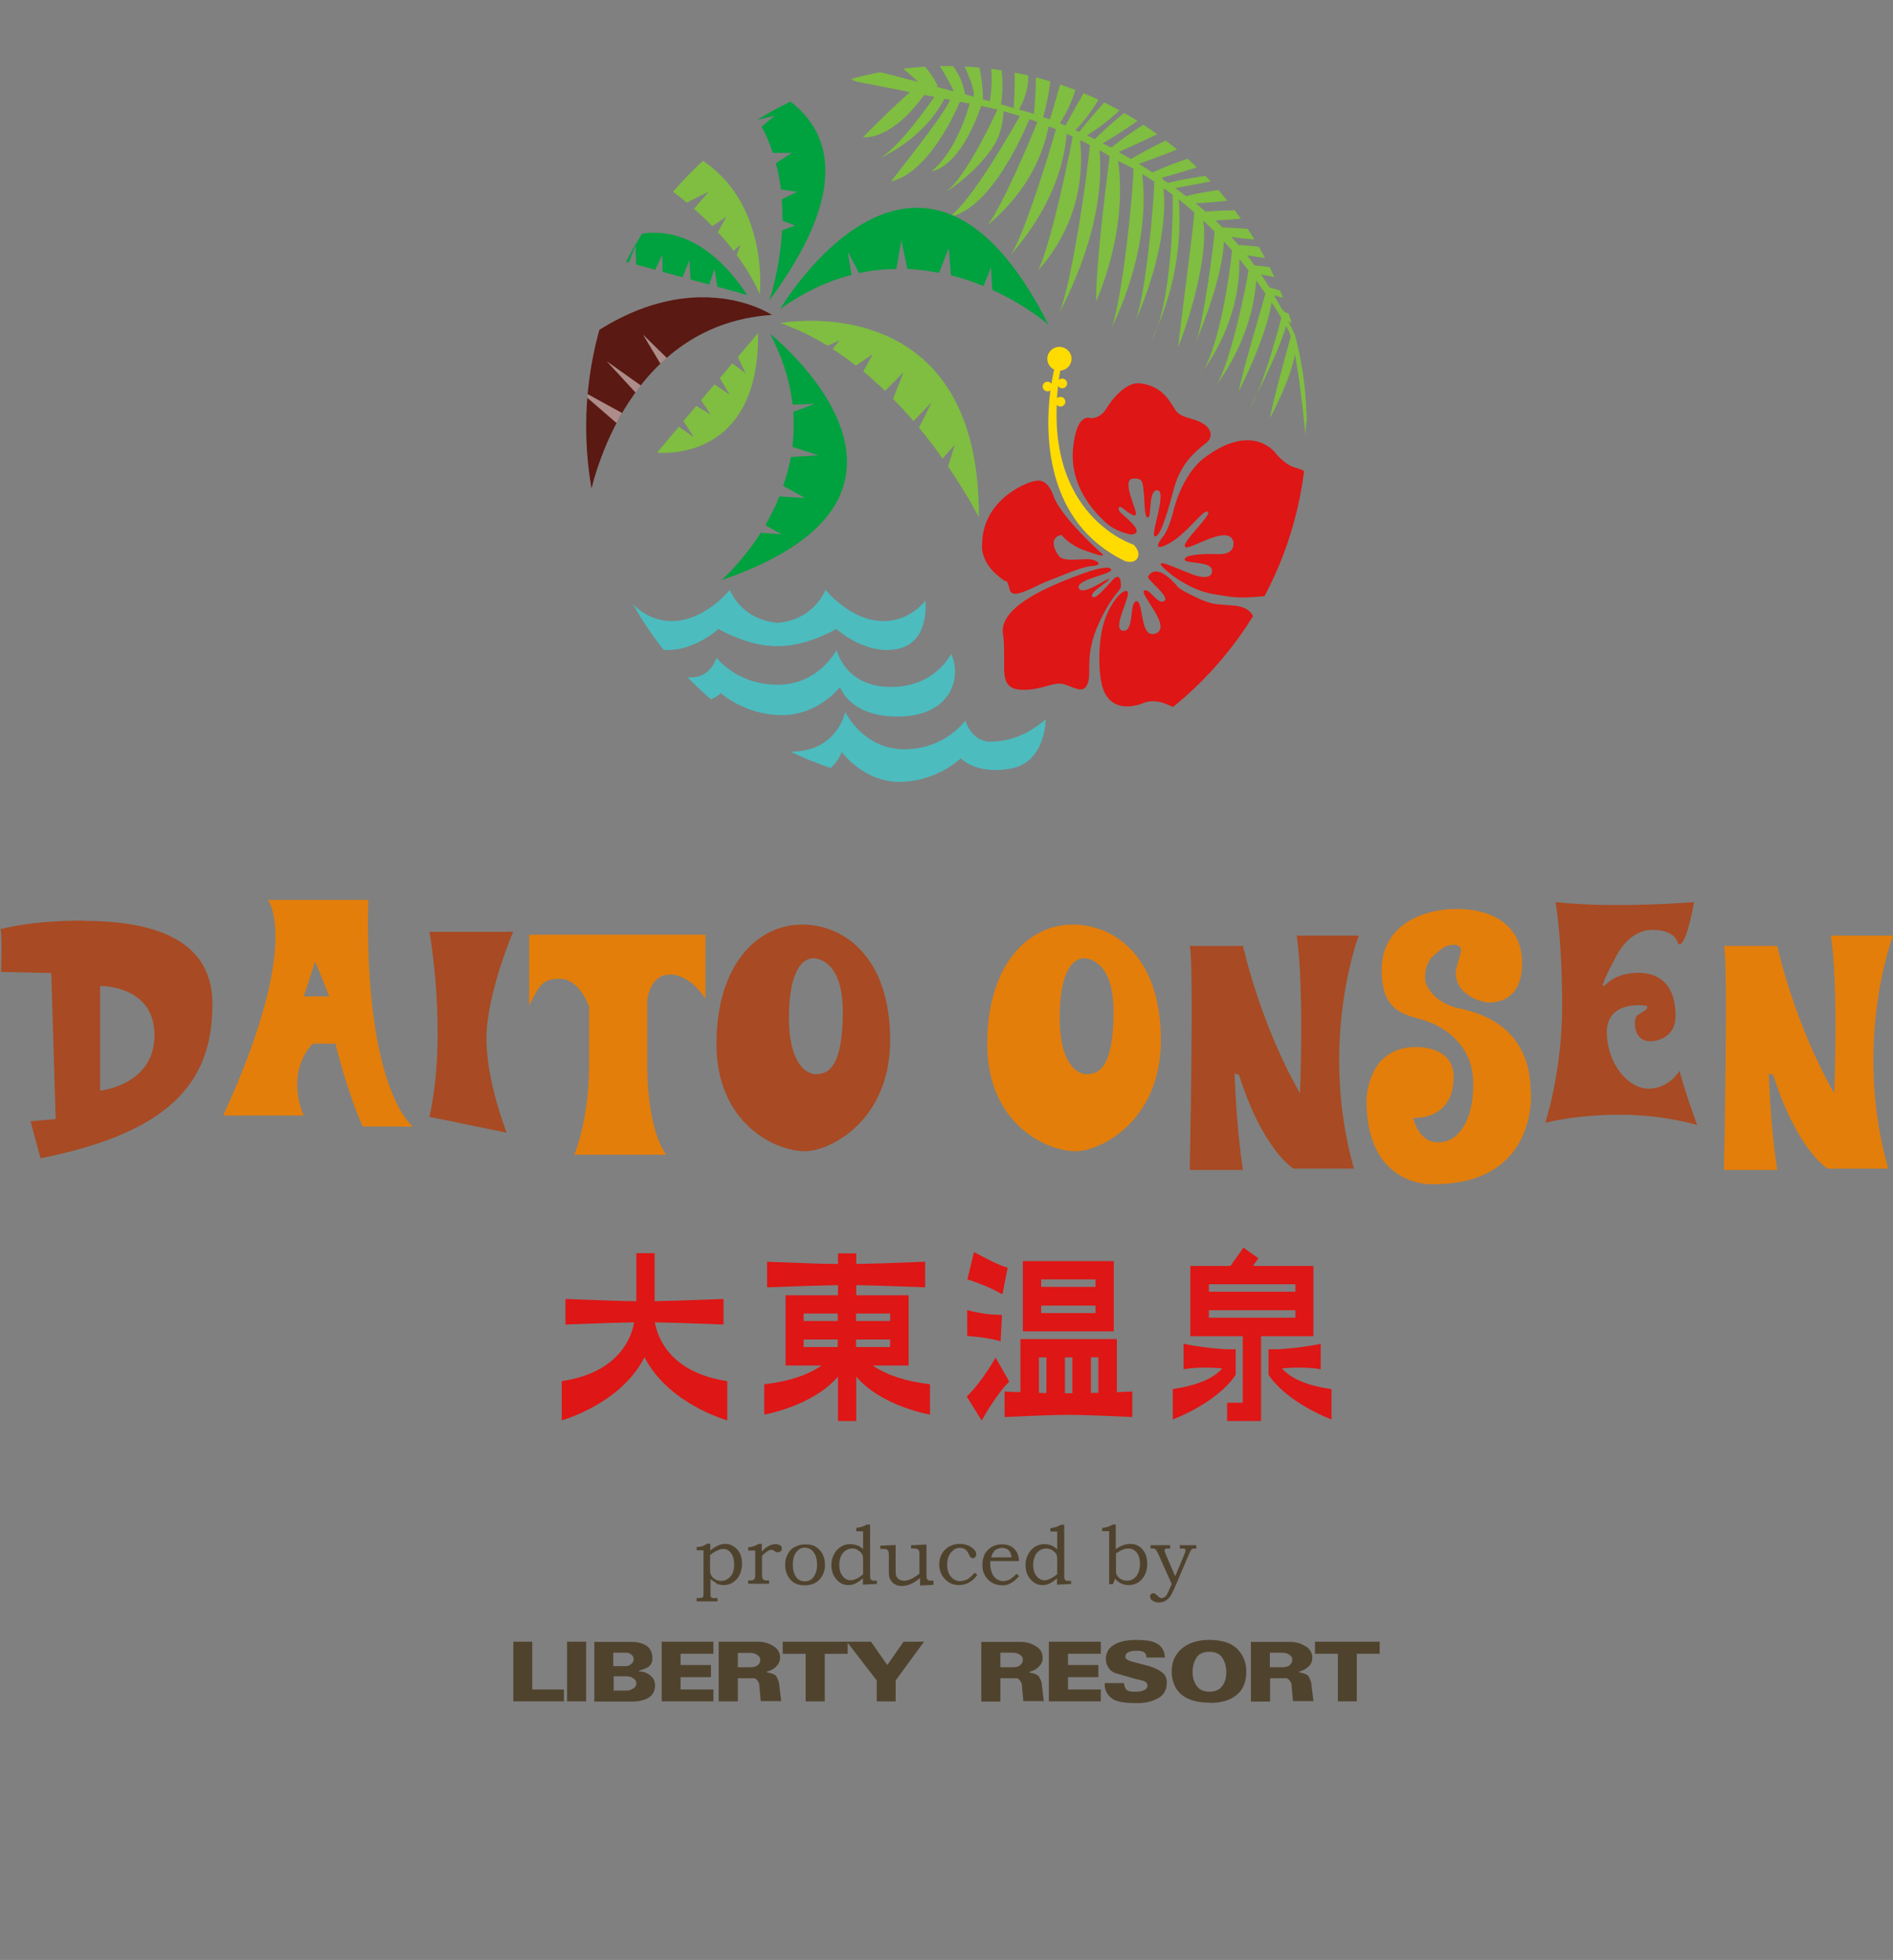 <?xml version="1.0" encoding="UTF-8"?>
<svg id="_レイヤー_2" data-name="レイヤー 2" xmlns="http://www.w3.org/2000/svg" width="86" height="88.99" xmlns:xlink="http://www.w3.org/1999/xlink" viewBox="0 0 86 88.99">
  <rect x="0" y="0" width="86" height="88.99" fill="#808080" stroke="none"/>
  <defs>
    <style>
      .cls-1 {
        fill: #e37e0b;
      }

      .cls-2 {
        fill: #de1615;
      }

      .cls-3 {
        fill: #5a1912;
      }

      .cls-4 {
        fill: #a84a23;
      }

      .cls-5 {
        fill: #fff;
        opacity: .5;
      }

      .cls-6 {
        fill: #4cbcbf;
      }

      .cls-7 {
        fill: #ffdb00;
      }

      .cls-8 {
        fill: none;
      }

      .cls-9 {
        fill: #00a13f;
      }

      .cls-10 {
        fill: #50432e;
      }

      .cls-11 {
        fill: #7fbe40;
      }

      .cls-12 {
        clip-path: url(#clippath);
      }
    </style>
    <clipPath id="clippath">
      <circle id="SVGID" class="cls-8" cx="43" cy="19.37" r="16.37"/>
    </clipPath>
  </defs>
  <g id="txt">
    <g>
      <g>
        <g class="cls-12">
          <g>
            <path class="cls-11" d="M39.97,7.17c-.15.07-.23.11-.23.11.07-.02.15-.06.23-.11Z"/>
            <path class="cls-11" d="M44.86,10.21s0,0,0-.01c0,0,0,.01,0,.01Z"/>
            <path class="cls-11" d="M45.91,11.56s-.06.07-.06.08c.02-.02.04-.05.06-.08Z"/>
            <path class="cls-11" d="M47.14,12.28s-.03.04-.02.04c0-.01.01-.02.02-.04Z"/>
            <path class="cls-11" d="M48.1,14.23s-.02.05-.02.05c0-.01.01-.03.02-.05Z"/>
            <path class="cls-11" d="M50.49,14.88c-.06.12-.1.19-.09.19.03-.05.06-.12.09-.19Z"/>
            <path class="cls-11" d="M51.58,14.58c-.06.14-.1.22-.1.22.03-.06.07-.13.1-.22Z"/>
            <path class="cls-11" d="M52.59,14.83c-.16.38-.28.59-.27.59.1-.16.19-.36.27-.59Z"/>
            <path class="cls-11" d="M54.35,15.47c-.05.11-.08.19-.1.22.03-.05.06-.12.1-.22Z"/>
            <path class="cls-11" d="M54.26,15.69s0,.01-.01.02c0,0,0,0,.01-.02Z"/>
            <path class="cls-11" d="M54.67,16.8c-.12.16-.19.25-.18.25.06-.07.12-.15.18-.25Z"/>
            <path class="cls-11" d="M57.11,17.89c-.17.34-.3.58-.33.64.1-.13.21-.36.33-.64Z"/>
            <path class="cls-11" d="M56.77,18.53s0,.01-.01.02c0,0,0,0,.01-.02Z"/>
            <path class="cls-11" d="M59.7,9.63s.03,0,.04,0c0,0-.02,0-.04,0Z"/>
            <path class="cls-11" d="M61.47,14.3c.14.05.27.09.35.12,0-.02-.13-.06-.35-.12Z"/>
            <path class="cls-11" d="M58.33,14.14s-.02-.07-.04-.11c0,0,0,.03-.01.09,0,0,0,0,0,0-.13-.24-.26-.47-.4-.71.73.21,2.77.66,3.6.89-.97-.34-3.02-1.04-3.81-1.25-.12-.2-.25-.39-.38-.59,1.61.33,3.99.74,3.99.77-.94-.72-3.35-1.1-4.29-1.18-.11-.16-.22-.31-.34-.46,2.47.44,4.74.28,4.74.23-1.06-.21-4.28-.68-5.12-.69-.11-.13-.22-.25-.33-.37,2.76.4,5.18-.05,5.17-.13-1.09.07-4.39-.28-5.57-.3-.11-.11-.21-.21-.32-.32,1.51-.07,4.14-.4,4.49-.39-.68-.11-3.81-.12-4.94-.01-.08-.06-.15-.13-.22-.19-.08-.07-.16-.13-.24-.19,1.81-.08,5.46-.63,5.5-.54-.99-.6-5.03-.06-5.92.22-.17-.13-.34-.25-.5-.37,3.22-.58,5.97-1.19,5.94-1.25-1.54.26-5.43.76-6.27,1.02-.08-.06-.16-.11-.24-.16,0-.02,0-.05-.01-.07-.01,0-.02,0-.03-.01,2.43-.65,5.77-1.95,5.78-1.94-.54.18-2.29.4-3.74.82-1.12.29-2.07.71-2.47.88-.21-.14-.41-.27-.61-.39,3.16-1.12,6.5-2.71,6.47-2.77-.47.2-2.4.57-3.99,1.19-1.4.5-2.54,1.19-2.84,1.36-.19-.11-.38-.22-.56-.32,2.78-1.21,5.6-2.81,5.58-2.85-2.18-.08-5.1,1.97-5.89,2.64-.02-.01-.03-.02-.05-.03,0,0,0,.02,0,.04-.12-.07-.24-.13-.36-.19,2.88-1.7,5.85-4.44,5.81-4.5-.6.38-2.38,1.29-3.78,2.32-1.19.82-2.12,1.72-2.4,1.99-.12-.06-.24-.12-.35-.17,3-1.88,3.73-4.54,3.59-4.65-.48.58-3.33,3.67-3.93,4.48,0,0,0,0-.01,0,0,0,0,0,0,0-.02,0-.03,0-.05-.01-.04-.02-.08-.04-.12-.06,2.08-2.17,2.31-5.2,2.2-5.25-.16.79-2.27,4.27-2.65,5.04-.14-.06-.23-.1-.26-.11,1.54-2.31.73-4.83.63-4.84.04,1.07-.92,4.11-1.08,4.67-.1-.03-.2-.07-.31-.1C48.61.93,46.46-.03,46.42,0c.93,1.06.59,4.88.55,5.17-.21-.07-.44-.13-.68-.2.42-.71.43-1.39.42-1.39.02-1.45-1.14-2.77-1.16-2.75.8.98.49,4.06.5,4.06.02,0,.04.02.06.03-.2-.06-.42-.12-.63-.18.37-2.78-1.02-3.29-1.04-3.27.83,1.07.6,2.68.53,3.13-.1-.03-.21-.06-.31-.09-.02-.5-.04-3.48-2.4-4.14.11-.04,2.14,3.29,1.97,4.02-.13-.04-.26-.07-.39-.11-.33-2.14-3.04-3.05-3.09-2.98,1.22.19,2.37,2.36,2.58,2.85-.29-.08-.57-.15-.84-.22.04,0,.08,0,.12,0,.02.02-.92-2.18-3.1-1.93.81.52,1.54,1.1,2.2,1.72-1.02-.27-1.75-.45-1.75-.45-.29-.08-1.11-.31-1.39-.07-.27.22.16.47.41.52.02,0,1.17.23,2.36.46-.74.67-1.45,1.35-2.14,2.06,1.34.02,2.48-1.5,2.78-1.93.16.03.32.06.47.09-.2.28-1.57,2.26-2.48,2.79.58-.28,2.1-1.1,2.94-2.71.09.02.18.03.26.05-.44.93-2.71,3.69-2.68,3.71,1.59-.39,2.77-2.8,3.12-3.62.22.04.36.07.36.07.03,0,.05.01.08.01-.08.34-.63,2.17-1.72,3.07,0,0,1.22-.05,2.25-2.96.25.05.49.11.73.17-.1.23-1.42,3.07-2.34,3.74,0,0,1.39-.84,2.22-2.17,0,0,.38-.61.4-1.5.25.07.5.14.74.22-.26.46-2.19,3.89-3.19,4.56-.01-.01,1.71.05,3.63-4.42.12.04.24.08.36.13-.26.65-1.56,3.76-2.26,4.68.14-.14,2.22-1.67,2.77-4.48.11.04.22.09.33.13-.26.96-1.45,4.85-2.06,5.71.36-.42,2.31-2.58,2.55-5.5.09.04.18.08.27.12-.2,1.18-1.11,5.33-1.59,6.1.24-.29,2.3-2.37,1.93-5.94.16.08.3.15.44.22-.08,1.18-.83,6.38-1.4,7.66.22-.45,2.16-3.96,1.84-7.42.19.11.35.2.46.27-.14,1.23-.63,4.86-.61,6.6-.02,0,1.45-3.05,1-6.38.23.11.46.23.69.35,0,1.04-.5,5.97-1,7.24.38-.77,1.78-3.77,1.4-7,.19.11.37.23.55.35-.03,1.15-.39,5.1-.86,6.35.35-.8,1.52-3.65,1.28-6.06.14.1.28.2.41.3.04.75-.05,4.23-.69,6.01.42-.98,1.18-3.1.97-5.8.25.2.48.4.71.6-.08,1.03-.66,5.27-.73,6.08.03.02,1.42-3.64,1.14-5.68,0,0,.02,0,.03,0,.17.16.33.31.48.47-.09,1-.5,4.01-.83,4.96.32-.75,1.22-3.08,1.25-4.52.13.14.25.28.37.41-.09,1.04-.56,4.23-1.3,5.44.47-.65,1.7-2.55,1.63-5.05.15.18.29.35.42.52-.09.67-.83,4.25-1.46,5.21-.02,0,1.62-2,1.81-4.75.15.21.29.4.42.59-.23.83-1.02,3.45-1.22,4.45,0,0,1.22-2.33,1.5-4.05.18.27.33.51.44.7-.19.76-.68,2.47-1.11,3.47.44-.87,1.15-2.38,1.32-3.1.06.11.1.18.1.18.04.07.08.17.12.29-.18.69-.84,3.02-.94,3.71,0,0,.92-1.69,1.13-2.9.28,1.48.49,3.8.49,3.8-.04-.49.11-1.05.12-1.54,0-.42.01-.84-.03-1.26-.1-.87-.48-1.71-.88-2.49.99.66,3.22,1.49,3.22,1.54-.55-.74-2.72-1.73-3.41-1.97Z"/>
          </g>
          <g>
            <path class="cls-2" d="M51.72,17.4s-.7-.09-1.51,1.23c0,0-.23.36-.66.36,0,0-.64-.32-.8,1.37-.16,1.69.93,2.84,1.41,3.3s.96.54,1.12.59.45,0,.33-.25-.67-.68-.74-.77-.1-.33.14-.15.71.57.57.1-.57-1.42-.1-1.45.43.21.48.62.01,1.12.19,1.15,0-1.29.44-1.24-.34,2.04-.13,2.09.48-.69.87-2.16c.39-1.46,1.39-1.95,1.57-2.18s.14-.56-.3-.81-.96-.2-1.22-.61-.61-1.1-1.65-1.19Z"/>
            <path class="cls-2" d="M57.21,27.08s1.51.01,2.36-.58c.84-.59.95-1.75.55-2.71,0,0-.26-.33-.01-1.11.25-.78-.83-1.34-1.24-1.44s-.77-.48-.93-.68c-.16-.2-1.19-1.3-3.23.23,0,0-1,.67-1.44,2.56,0,0-.19.72-.43,1.01-.24.29-.48.74.33.28.81-.47,1.5-1.54,1.7-1.4.2.14-1.2,1.37-1.03,1.59.16.21,1.94-1.07,2.19-.25,0,0,.15.61-.68.58-.83-.03-1.55.04-1.53.25.03.21,1.32.04,1.24.54,0,0,.03.52-1.07.06-1.1-.45-1.22-.49-1.26-.4-.04.09,1.11,1.13,2.32,1.35s1.41.18,2.16.13Z"/>
            <path class="cls-2" d="M54.46,27.18c.63.28.83.25,1.26.29s1.36-.01,1.3,1.08-.3,1.61-1.21,1.92c0,0-.55.11-.74,1s-.84,1.02-1.92.57c0,0-.64-.35-1.17-.13s-1.77.48-1.98-1.12c0,0-.16-1.05.06-2.16s.93-1.93,1.15-1.78-.74,1.71-.2,1.79.28-1.32.62-1.34.13,1.75.88,1.46c.76-.29-.76-1.79-.53-1.94s.62.67.91.47-.79-.96-.73-1.11.44-.63,1.36.48c0,0,.13.15.95.52Z"/>
            <path class="cls-2" d="M47.87,22.55s-.2-.71-.67-.73-2.56.84-2.58,2.87c0,0-.18.9,1.05,1.7,0,0,.08-.13.2.38s1.1-.15,1.71-.38,1.55-.66,2.03-.69.32-.21.01-.29-1.26.13-1.49-.14-.49-.88.1-.98c0,0,.3.43,1.02.69s1.03.34.76.11-1.84-1.7-2.14-2.55Z"/>
            <path class="cls-2" d="M50.46,25.83c-.07-.09-.42-.13-1.69.37-1.27.49-3.42,1.4-3.2,2.62,0,0,.05.18.05,1s-.1,1.48.82,1.5,1.4-.38,1.87-.26.9.49,1.1-.01-.15-1.3.49-2.7c.64-1.4,1-1.49,1.02-1.71s-.03-.66-.35-.33-.83.98-.95.77.78-.68.76-.78-1.22.81-1.37.4,1.64-.64,1.46-.86Z"/>
            <path class="cls-7" d="M51.5,24.73s-3.72-1.15-3.49-6.35c.04.05.1.08.17.08.12,0,.22-.1.22-.22s-.1-.22-.22-.22c-.06,0-.12.02-.16.06.01-.18.03-.37.05-.56.04.07.11.11.19.11.12,0,.22-.1.22-.22s-.1-.22-.22-.22c-.06,0-.12.02-.16.06.02-.14.04-.28.07-.42.28-.02.51-.25.51-.54,0-.3-.25-.54-.55-.54s-.55.24-.55.54c0,.22.13.4.31.49-.03.14-.08.36-.12.64-.04-.05-.1-.09-.18-.09-.12,0-.22.1-.22.22s.1.22.22.22c.05,0,.1-.02.13-.05-.25,1.96-.26,5.99,3.38,7.75,0,0,.42.16.58-.14.16-.3-.2-.62-.2-.62Z"/>
          </g>
          <g>
            <path class="cls-9" d="M47.63,14.74c-5.81-11.51-12.19-.71-12.19-.71,1.11-.79,2.2-1.28,3.25-1.55l-.18-1.06.52.98c.58-.13,1.15-.18,1.69-.19l.23-1.3.27,1.3c.5.02.98.09,1.44.18.15-.38.3-.75.44-1.13.03.41.07.83.1,1.24.53.13,1.03.3,1.48.49l.34-.84.06,1.01c1.58.72,2.55,1.58,2.55,1.58Z"/>
            <path class="cls-9" d="M32.78,26.34c11.37-3.9,2.21-11.18,2.21-11.18.59,1.13.9,2.2,1.02,3.21l1-.03-.97.36c.04.55.02,1.08-.04,1.59l1.17.38-1.24.08c-.08.46-.21.89-.35,1.31.33.18.66.37.99.55-.39-.02-.77-.05-1.16-.07-.19.47-.41.91-.64,1.3l.73.42-.94-.07c-.87,1.36-1.78,2.15-1.78,2.15Z"/>
            <path class="cls-3" d="M35.07,14.3s-4.95-3.34-11.25,3.61l2.96,4.68s1.41-7.84,8.28-8.29Z"/>
            <path class="cls-11" d="M34.44,15.12l-.92,1.09.35.74-.6-.45-.57.67.45.75-.69-.47-.61.72c.19.28.43.65.43.65l-.65-.39-.58.69.47.73-.68-.47-.99,1.17s4.67.55,4.59-5.44Z"/>
            <path class="cls-9" d="M33.97,13.4l-1.38-.38-.13-.81-.24.71-.85-.23-.05-.88-.31.78-.91-.25c0-.34-.01-.78-.01-.78l-.32.69-.87-.24-.03-.87-.3.78-1.47-.41s3.55-3.08,6.86,1.9Z"/>
            <path class="cls-11" d="M35.47,14.67c.75.27,1.46.62,2.13,1.03l.54-.25-.31.4c.36.23.72.49,1.05.75l.77-.52-.43.78c.35.29.67.59.99.89l.84-.85-.48,1.21c.33.33.64.67.93,1.01l.83-.86-.58,1.16c.4.48.76.95,1.07,1.4l.56-.63-.31.99c.91,1.33,1.4,2.31,1.4,2.31.06-10.54-9.01-8.82-9.01-8.82Z"/>
            <path class="cls-11" d="M34.51,13.34c-.28-.63-.64-1.21-1.04-1.76l.18-.48-.32.29c-.23-.3-.47-.58-.72-.85l.39-.7-.64.43c-.27-.28-.55-.54-.83-.79l.67-.78-1,.5c-.31-.26-.62-.5-.93-.72l.68-.78-.95.58c-.44-.31-.87-.58-1.27-.82l.5-.53-.83.33c-1.2-.69-2.08-1.04-2.08-1.04,9.04-.8,8.2,7.1,8.2,7.1Z"/>
            <path class="cls-9" d="M32.07,3.18c.57.34,1.04.72,1.45,1.13l.46-.1-.32.25c.29.31.54.64.75.98l.79-.19-.6.5c.21.39.38.78.51,1.19h.87s-.73.47-.73.47c.11.4.18.8.23,1.19l.73.11-.69.34c.02.33.03.66.03.97l.57.22-.59.22c-.1,1.81-.58,3.18-.58,3.18,7.09-9.57-2.87-10.44-2.87-10.44Z"/>
            <path class="cls-5" d="M30.28,16.26l-.28.25c-.26-.44-.53-.88-.79-1.32.36.35.72.71,1.08,1.06Z"/>
            <path class="cls-5" d="M28.26,18.75c-.72-.39-1.43-.78-2.15-1.18.64.55,1.27,1.09,1.9,1.64.08-.15.16-.31.25-.46Z"/>
            <path class="cls-5" d="M29.11,17.5c-.52-.37-1.03-.73-1.55-1.1.44.47.87.95,1.31,1.42.08-.11.16-.21.24-.32Z"/>
          </g>
          <g>
            <path class="cls-6" d="M45.03,33.68c-.93,0-1.17-.97-1.17-.97,0,0-.91,1.31-2.78,1.31s-2.68-1.69-2.68-1.69c0,0-.35,1.77-2.41,1.8-2.05.03-2.79-1.61-2.79-1.61-.47,1.04-.09,2.96,2.26,3.04,2.35.08,2.78-1.42,2.78-1.42,0,0,.99,1.38,2.66,1.36,1.68-.02,2.75-1.07,2.75-1.07,0,0,.66.75,2.26.47,1.6-.28,1.6-2.24,1.6-2.24-.73.63-1.56,1.01-2.49,1.01Z"/>
            <path class="cls-6" d="M38.17,31.2s.44,1.41,2.78,1.33c2.35-.08,2.73-1.87,2.26-2.84,0,0-.73,1.53-2.79,1.5-2.05-.03-2.41-1.68-2.41-1.68,0,0-.81,1.58-2.68,1.58s-2.78-1.23-2.78-1.23c0,0-.24.9-1.17.9s-1.75-.35-2.49-.94c0,0,0,1.83,1.6,2.09,1.6.26,2.26-.44,2.26-.44,0,0,1.07.99,2.75,1,1.68.01,2.66-1.27,2.66-1.27Z"/>
            <path class="cls-6" d="M29.84,29.46c1.47.32,2.8-.9,2.8-.9,1.07.58,1.96.78,2.68.78.72,0,1.6-.2,2.68-.78,0,0,1.33,1.22,2.8.9,1.47-.32,1.24-2.19,1.24-2.19,0,0-.74,1.04-2.12.92-1.38-.12-2.42-1.41-2.42-1.41,0,0-.48,1.35-2.17,1.5-1.7-.15-2.17-1.5-2.17-1.5,0,0-1.03,1.29-2.42,1.41-1.38.12-2.12-.92-2.12-.92,0,0-.24,1.87,1.24,2.19Z"/>
          </g>
        </g>
        <g>
          <polygon class="cls-10" points="23.32 74.54 23.32 77.25 25.62 77.25 25.62 76.71 24.18 76.71 24.18 74.54 23.32 74.54"/>
          <rect class="cls-10" x="25.76" y="74.54" width=".87" height="2.71"/>
          <path class="cls-10" d="M29.49,75.65c.1-.07.15-.19.15-.36,0-.25-.09-.44-.26-.56-.17-.12-.41-.18-.7-.18h-1.68v2.71h1.69c.33,0,.59-.06.78-.18.19-.12.29-.31.29-.56,0-.18-.07-.33-.22-.45-.15-.12-.32-.18-.51-.18v-.03c.21-.06.36-.13.46-.19ZM27.87,75.04h.57c.1,0,.18.03.25.09.07.06.1.13.1.21,0,.08-.04.15-.11.21-.07.06-.15.1-.25.1h-.57v-.61ZM28.77,76.66c-.09.07-.2.1-.32.1h-.57v-.65h.57c.12,0,.23.03.32.09.09.06.14.13.14.23s-.05.18-.14.24Z"/>
          <polygon class="cls-10" points="32.41 75.09 32.41 74.54 30.06 74.54 30.06 77.25 32.41 77.25 32.41 76.71 30.92 76.71 30.92 76.15 32.3 76.15 32.3 75.6 30.92 75.6 30.92 75.09 32.41 75.09"/>
          <path class="cls-10" d="M33.52,76.2s.12,0,.33,0c.2,0,.35,0,.43,0,.06.03.11.07.14.12.03.04.06.09.07.14l.07.78h.93l-.1-.83c-.01-.05-.03-.11-.06-.17-.03-.06-.05-.12-.08-.16-.06-.04-.13-.08-.2-.1-.07-.02-.14-.04-.21-.05v-.03c.18-.05.32-.12.43-.24.11-.11.17-.24.17-.4,0-.23-.11-.41-.32-.53-.21-.13-.44-.19-.68-.19h-1.79v2.71h.87v-1.06ZM33.52,75.05h.58c.11,0,.21.03.3.09.1.06.14.14.14.22,0,.11-.04.19-.12.25-.08.06-.19.09-.31.09h-.59v-.66Z"/>
          <polygon class="cls-10" points="40.69 77.25 40.69 76.3 41.98 74.54 41.05 74.54 40.31 75.6 39.57 74.54 38.51 74.54 38.48 74.54 35.56 74.54 35.56 75.09 36.6 75.09 36.6 77.25 37.47 77.25 37.47 75.09 38.51 75.09 38.51 74.59 39.83 76.3 39.83 77.25 40.69 77.25"/>
          <path class="cls-10" d="M47.26,76.25c-.03-.06-.05-.12-.08-.16-.06-.04-.13-.08-.2-.1-.07-.02-.14-.04-.21-.05v-.03c.18-.05.32-.12.43-.24.11-.11.17-.24.17-.4,0-.23-.11-.41-.32-.53-.21-.13-.44-.19-.68-.19h-1.79v2.71h.87v-1.06s.12,0,.33,0c.2,0,.35,0,.43,0,.06.03.11.07.14.12.03.04.06.09.07.14l.07.78h.93l-.1-.83c-.01-.05-.03-.11-.06-.17ZM46.35,75.61c-.08.06-.19.09-.31.09h-.59v-.66h.58c.11,0,.21.03.3.09.1.06.14.14.14.22,0,.11-.04.19-.12.25Z"/>
          <polygon class="cls-10" points="47.65 77.25 50.01 77.25 50.01 76.71 48.52 76.71 48.52 76.15 49.9 76.15 49.9 75.6 48.52 75.6 48.52 75.09 50.01 75.09 50.01 74.54 47.65 74.54 47.65 77.25"/>
          <path class="cls-10" d="M52.61,77.11c.27-.15.4-.39.4-.72,0-.2-.07-.35-.22-.46-.15-.11-.34-.21-.58-.28l-.8-.21c-.09-.03-.16-.06-.21-.09-.05-.03-.07-.07-.07-.13,0-.02,0-.05.02-.1.01-.04.06-.08.15-.12.09-.03.19-.05.31-.05.11,0,.2.01.28.03.08.02.13.07.17.14.02.05.02.1.02.14h.84l-.02-.18c-.05-.19-.15-.33-.28-.42-.14-.09-.3-.15-.48-.17s-.36-.03-.53-.03c-.2,0-.38.02-.55.05-.17.04-.32.09-.45.17-.13.08-.23.17-.28.28-.06.11-.09.23-.09.35,0,.14.03.27.1.38.07.12.16.2.28.26.22.07.44.13.68.2.23.07.44.12.62.16.07.02.12.05.16.09.04.04.05.09.05.14,0,.07-.04.13-.1.17-.07.04-.14.07-.2.08-.07.01-.14.02-.23.02-.04,0-.07,0-.1,0-.03,0-.1,0-.19-.02-.09-.03-.15-.07-.18-.13-.03-.05-.05-.13-.07-.24h-.87s0,.09,0,.13c0,.04.01.09.02.13.06.21.19.38.39.49.2.11.55.16,1.06.16.37,0,.69-.07.96-.23Z"/>
          <path class="cls-10" d="M54.96,77.32c.53,0,.94-.12,1.23-.37.29-.24.43-.59.43-1.05,0-.42-.14-.77-.42-1.04-.28-.27-.7-.4-1.26-.4-.53,0-.94.13-1.25.39-.3.26-.46.61-.46,1.03s.14.8.43,1.05c.29.25.72.38,1.3.38ZM54.35,75.27c.12-.18.31-.27.59-.27s.47.09.59.27c.12.18.18.4.18.66s-.06.47-.19.63c-.12.17-.32.25-.58.25s-.46-.09-.58-.27c-.12-.18-.18-.38-.18-.62,0-.26.06-.47.18-.66Z"/>
          <path class="cls-10" d="M59.45,75.67c.11-.11.17-.24.17-.4,0-.23-.11-.41-.32-.53-.21-.13-.44-.19-.68-.19h-1.79v2.71h.87v-1.06s.12,0,.33,0c.2,0,.35,0,.43,0,.06.03.11.07.14.12.03.04.06.09.07.14l.07.78h.93l-.1-.83c-.01-.05-.03-.11-.06-.17-.03-.06-.05-.12-.08-.16-.06-.04-.13-.08-.2-.1-.07-.02-.14-.04-.21-.05v-.03c.18-.05.32-.12.43-.24ZM58.59,75.61c-.08.06-.19.09-.31.09h-.59v-.66h.58c.11,0,.21.03.3.09.1.06.14.14.14.22,0,.11-.04.19-.12.25Z"/>
          <polygon class="cls-10" points="61.64 77.25 61.64 75.09 62.68 75.09 62.68 74.54 59.74 74.54 59.74 75.09 60.78 75.09 60.78 77.25 61.64 77.25"/>
          <path class="cls-10" d="M32.53,71.9c.11.04.22.07.34.07.24,0,.44-.09.59-.26.17-.19.25-.42.25-.72,0-.26-.07-.48-.22-.64-.15-.16-.33-.25-.54-.25-.1,0-.2.02-.3.06-.1.04-.23.12-.38.24v-.31h-.15c-.08.06-.16.1-.23.12-.07.02-.15.03-.24.03v.15h.31v1.9c0,.11,0,.17-.01.19-.01.03-.03.05-.06.06-.03.01-.08.02-.16.02h-.08v.15h.95v-.15c-.12,0-.19,0-.21,0-.03,0-.05-.02-.07-.03-.02-.02-.03-.04-.04-.06,0-.02,0-.07,0-.16v-.61c.1.08.19.14.26.17ZM32.27,70.6c.11-.09.22-.16.32-.2.1-.05.19-.07.28-.07.13,0,.25.06.34.19.1.12.14.3.14.53,0,.24-.06.43-.18.55-.12.12-.25.18-.41.18-.08,0-.16-.02-.23-.05-.07-.04-.13-.08-.17-.13-.04-.05-.07-.11-.09-.17-.01-.04-.01-.1-.01-.18v-.63Z"/>
          <path class="cls-10" d="M35.44,70.17c-.05-.04-.12-.06-.22-.06s-.2.03-.31.09c-.11.06-.22.15-.3.25v-.35h-.14c-.09.05-.17.09-.24.11-.07.02-.15.04-.24.04v.15h.32v1.08c0,.09,0,.14-.02.18-.02.03-.04.06-.07.08-.02.01-.07.02-.15.02h-.08v.15h.95v-.15h-.06c-.07,0-.11,0-.14-.01-.03,0-.05-.02-.07-.04-.02-.02-.03-.04-.04-.07s-.01-.08-.01-.15v-.85c.05-.06.13-.13.22-.19.07-.05.14-.08.2-.08.05,0,.1.02.17.07.03.02.05.03.07.04.02,0,.04,0,.06,0,.05,0,.09-.02.13-.05.04-.03.05-.07.05-.12,0-.06-.03-.11-.08-.16Z"/>
          <path class="cls-10" d="M36.11,70.23c-.14.08-.25.19-.32.33-.08.14-.12.3-.12.49,0,.25.07.47.22.65.15.19.37.28.67.28.19,0,.35-.04.48-.11.13-.08.24-.18.32-.33.08-.14.12-.31.12-.49s-.04-.35-.11-.49c-.08-.14-.18-.25-.31-.33-.13-.08-.29-.11-.47-.11s-.33.04-.47.12ZM37.04,70.6c.05.13.08.27.08.43s-.02.3-.08.43c-.05.12-.12.21-.2.26-.08.06-.17.08-.28.08-.16,0-.29-.06-.38-.18-.1-.13-.16-.32-.16-.58s.06-.46.18-.6c.1-.11.22-.17.35-.17.11,0,.2.03.28.08.08.06.15.13.19.23Z"/>
          <path class="cls-10" d="M38.94,70.17c-.1-.04-.21-.06-.32-.06-.15,0-.29.04-.42.12-.13.08-.23.19-.31.34-.08.15-.12.31-.12.49,0,.25.07.47.22.64.15.18.33.27.55.27.11,0,.22-.02.32-.07.11-.05.22-.13.34-.24v.29l.64-.03v-.15h-.08c-.08,0-.14,0-.17-.03s-.05-.05-.06-.1c0-.02,0-.08,0-.19v-2.23h-.14c-.1.05-.19.09-.26.11-.07.02-.15.04-.23.04v.16h.31v.81c-.08-.08-.17-.14-.27-.18ZM39.21,71.48c-.1.09-.2.16-.3.2-.1.05-.2.07-.28.07s-.17-.03-.24-.08c-.08-.06-.14-.14-.19-.24-.05-.11-.07-.23-.07-.38,0-.16.03-.29.08-.4.05-.11.12-.19.21-.25.09-.06.19-.09.29-.09.09,0,.18.02.26.07.08.05.15.1.18.16.04.06.06.14.06.24v.69Z"/>
          <path class="cls-10" d="M42.41,71.77h-.06c-.09,0-.15,0-.17-.02-.03-.01-.05-.04-.07-.07-.01-.03-.02-.09-.02-.18v-1.37l-.7.03v.15h.13c.07,0,.13,0,.16.03.03.02.06.04.07.07.01.03.02.09.02.18v.86c-.12.1-.25.18-.37.24s-.24.08-.33.08c-.08,0-.15-.02-.21-.05s-.1-.08-.13-.14c-.03-.06-.04-.14-.04-.25v-1.18l-.7.03v.15h.17c.05,0,.1,0,.13.03.03.02.05.04.07.07.01.03.02.08.02.16v.84c0,.08.01.16.04.23.03.07.07.13.12.19.05.05.12.09.19.12.07.03.15.04.25.04.13,0,.26-.03.38-.08.12-.05.27-.14.44-.28v.34l.61-.03v-.15Z"/>
          <path class="cls-10" d="M43.32,70.37c.09-.06.19-.09.29-.09.07,0,.13.01.19.04.06.03.1.07.14.12.02.02.04.07.08.14.03.06.04.09.05.1.02.02.04.04.06.05s.04.02.06.02c.04,0,.08-.02.11-.05.03-.03.05-.07.05-.13,0-.11-.07-.21-.21-.31-.14-.1-.32-.16-.53-.16-.18,0-.35.04-.49.12-.14.08-.25.19-.33.33-.08.14-.12.3-.12.48,0,.27.09.49.26.67.17.18.38.27.64.27.32,0,.6-.15.83-.46l-.12-.1c-.11.12-.19.19-.23.23-.06.05-.13.08-.21.11-.07.02-.15.04-.22.04-.15,0-.29-.06-.4-.18-.13-.14-.19-.33-.19-.57,0-.16.03-.29.08-.4.05-.11.12-.2.21-.25Z"/>
          <path class="cls-10" d="M46.29,70.88c0-.1-.01-.18-.03-.24-.03-.11-.08-.2-.15-.28-.07-.08-.15-.14-.25-.18-.1-.04-.21-.06-.34-.06-.18,0-.33.04-.47.12-.13.08-.24.19-.31.32-.07.14-.11.3-.11.5s.04.35.12.48c.08.14.19.25.33.33.13.07.28.11.46.11.1,0,.19-.01.26-.04.07-.03.15-.07.24-.13.08-.06.17-.15.26-.25l-.12-.1c-.13.13-.24.22-.32.26-.09.04-.18.07-.28.07-.11,0-.21-.03-.3-.09s-.16-.15-.21-.27c-.05-.12-.08-.26-.08-.41,0-.03,0-.07,0-.14h1.3ZM45.14,70.46c.04-.06.1-.1.17-.13.07-.03.14-.05.22-.05s.15.02.21.05c.06.03.11.08.14.13s.06.14.08.25h-.93c.03-.11.07-.19.12-.25Z"/>
          <path class="cls-10" d="M48.66,71.93v-.15h-.08c-.08,0-.14,0-.17-.03-.03-.02-.05-.05-.06-.1,0-.02,0-.08,0-.19v-2.23h-.14c-.1.05-.19.09-.26.11-.07.02-.15.04-.23.04v.16h.31v.81c-.08-.08-.17-.14-.27-.18-.1-.04-.21-.06-.32-.06-.15,0-.29.04-.42.12-.13.08-.23.19-.31.34-.08.15-.12.31-.12.49,0,.25.07.47.22.64.15.18.33.27.55.27.11,0,.22-.02.32-.07.11-.05.22-.13.34-.24v.29l.64-.03ZM47.72,71.68c-.1.05-.2.07-.28.07s-.17-.03-.24-.08c-.08-.06-.14-.14-.19-.24-.05-.11-.07-.23-.07-.38,0-.16.03-.29.08-.4.05-.11.12-.19.21-.25.09-.06.19-.09.3-.09.09,0,.18.02.26.07.08.05.15.1.18.16.04.06.06.14.06.24v.69c-.1.09-.2.16-.3.2Z"/>
          <path class="cls-10" d="M50.39,71.93h.17l.1-.25c.08.09.16.16.24.2.11.06.24.09.38.09.24,0,.44-.09.59-.26.17-.18.25-.42.25-.71,0-.18-.03-.34-.1-.48-.07-.13-.16-.24-.27-.31-.12-.07-.24-.11-.38-.11-.12,0-.24.02-.35.06-.11.04-.22.1-.33.18v-1.12h-.13c-.09.05-.18.09-.25.11-.08.02-.15.04-.24.04v.15h.32v2.39ZM50.7,70.53c.13-.08.23-.14.31-.17.08-.03.17-.05.25-.05.16,0,.28.06.37.17.11.13.16.31.16.53,0,.16-.03.29-.08.41-.05.11-.12.2-.21.26-.09.06-.19.09-.3.09-.07,0-.14-.01-.21-.04-.07-.03-.12-.06-.17-.11-.05-.05-.08-.09-.1-.14-.02-.04-.02-.12-.02-.23v-.71Z"/>
          <path class="cls-10" d="M53.04,72.36c-.03.06-.08.11-.12.15-.05.03-.1.05-.15.05-.02,0-.05,0-.07-.02-.03-.01-.07-.05-.13-.1-.05-.05-.08-.07-.1-.08-.03-.01-.05-.02-.08-.02-.04,0-.07.02-.1.04-.03.03-.04.07-.04.11,0,.07.03.13.1.18.08.06.18.09.3.09.11,0,.21-.03.3-.08.09-.05.17-.13.23-.22.06-.1.11-.2.16-.31l.67-1.57c.05-.11.08-.17.1-.2.02-.03.04-.05.06-.06.02,0,.07-.01.14-.01h.04v-.15h-.75v.15h.09c.07,0,.12,0,.14.02.02.01.03.03.03.06,0,.04-.02.11-.07.22l-.4.96-.43-1c-.03-.08-.05-.13-.05-.17,0-.02,0-.04.02-.06.01-.02.02-.03.04-.03.01,0,.06,0,.12,0h.07v-.15h-.89v.15c.08,0,.14,0,.15,0,.03,0,.06.03.09.06.03.03.07.1.11.19l.61,1.36-.08.18c-.03.08-.07.16-.12.25Z"/>
        </g>
        <g>
          <path class="cls-4" d="M3.76,41.8c-2.52,0-3.76.4-3.76.4.12-.12.05,1.93.05,1.93l2.28.05.2,6.63-1.14.1.45,1.68c6.28-1.24,7.81-3.76,7.81-7.02s-3.36-3.76-5.89-3.76ZM4.55,49.52v-4.75s2.47-.05,2.47,2.23-2.47,2.52-2.47,2.52Z"/>
          <path class="cls-1" d="M16.72,40.86h-4.55s1.58,1.93-2.03,9.79h3.66s-.89-1.83.4-3.26h1.04s.54,2.23,1.24,3.76h2.28s-2.23-1.63-2.03-10.29ZM13.8,45.24l.52-1.58.64,1.58h-1.16Z"/>
          <path class="cls-4" d="M19.51,42.3s.84,4.67,0,8.41l3.51.72s-.96-2.4-.92-4.4c.05-2,1.21-4.72,1.21-4.72h-3.81Z"/>
          <path class="cls-1" d="M24.04,45.66v-3.22h8.01v2.92s-.64-1.11-1.61-1.11-1.04,1.24-1.04,1.24v2.79s-.05,2.89.87,4.15h-4.18s.67-1.53.67-4.01v-2.72s-.42-1.26-1.34-1.26-.96.49-1.38,1.21Z"/>
          <path class="cls-4" d="M36.43,41.98c-1.98,0-3.88,1.78-3.88,5.42s2.72,4.9,4.06,4.87c1.09-.02,3.83-1.36,3.83-5.05s-2.03-5.24-4.01-5.24ZM37.1,48.78c-.57,0-1.26-.64-1.26-2.57s.52-2.72,1.14-2.7c0,0,1.31-.02,1.31,2.42s-.62,2.84-1.19,2.84Z"/>
          <path class="cls-1" d="M48.73,41.98c-1.98,0-3.88,1.78-3.88,5.42s2.72,4.9,4.06,4.87c1.09-.02,3.83-1.36,3.83-5.05s-2.03-5.24-4.01-5.24ZM49.4,48.78c-.57,0-1.26-.64-1.26-2.57s.52-2.72,1.14-2.7c0,0,1.31-.02,1.31,2.42s-.62,2.84-1.19,2.84Z"/>
          <path class="cls-1" d="M80.36,48.73s.05,2.26.38,4.39h-2.42s.2-9.53,0-10.17h2.42s.76,3.5,2.59,6.69c0,0,.2-4.76-.15-7.16h2.82s-1.85,4.82-.22,10.58h-2.75s-1.38-.82-2.47-4.25l-.2-.07Z"/>
          <path class="cls-4" d="M56.09,48.73s.05,2.26.38,4.39h-2.42s.2-9.53,0-10.17h2.42s.76,3.5,2.59,6.69c0,0,.2-4.76-.15-7.16h2.82s-1.85,4.82-.22,10.58h-2.75s-1.38-.82-2.47-4.25l-.2-.07Z"/>
          <path class="cls-1" d="M69.55,49.59s.35,4.18-4.43,4.18c0,0-3.04.2-3.04-3.81,0,0,0-2.42,2.25-2.42,0,0,1.71-.07,1.71,1.34s-.87,1.88-1.83,1.88c0,0,.2,1.11,1.14,1.11s1.61-1.06,1.58-2.72c-.02-1.66-1.26-2.5-2.13-2.79-.87-.3-2.03-.3-2.03-2.32s1.85-2.77,3.41-2.77,2.97.69,2.97,2.47-1.29,1.78-1.51,1.78-1.51-.27-1.51-1.38c0,0,.05-.3.22-.84.17-.54-.57-.47-.92-.17s-.69.49-.69,1.29c0,.45.57,1.14,1.46,1.34.89.2,3.34.74,3.34,3.86Z"/>
          <path class="cls-4" d="M76.95,40.96s-3.54.3-6.28,0c0,0,.3,1.66.3,4.7s-.77,5.32-.77,5.32c0,0,3.36-.89,6.9.1,0,0-.67-1.85-.79-2.47,0,0-.47.82-1.41.82s-1.9-1.14-1.9-2.57,1.68-1.21,1.68-1.21c0,0,.48.01-.22.4,0,0-.25.06-.17.6s.47.63.67.63,1.16-.09,1.16-1.16-.43-1.95-1.72-1.95c0,0-.88-.02-1.4.49s.23-.86.36-1.12.66-1.32,1.72-1.32,1.15.61,1.15.61c0,0,.28.51.73-1.84Z"/>
        </g>
        <g>
          <path class="cls-2" d="M29.75,60.04c.62.01,1.6.04,3.12.1v-1.16c-1.53.06-2.52.09-3.13.1v-2.18h-.83v2.18c-.61,0-1.62-.04-3.22-.1v1.16c1.52-.06,2.5-.09,3.12-.1-.11.65-.66,2.28-3.29,2.67v1.78s2.69-.74,3.76-2.87c1.08,2.13,3.76,2.87,3.76,2.87v-1.78c-2.63-.39-3.18-2.03-3.29-2.67Z"/>
          <g>
            <path class="cls-2" d="M59.68,57.48h-2.76l.25-.35-.68-.48-.59.83h-1.82v3.19h2.38v3.02h-.71v.83h1.54v-3.85h2.38v-3.19ZM58.85,59.83h-3.93v-.34h3.93v.34ZM58.85,58.65h-3.93v-.34h3.93v.34Z"/>
            <path class="cls-2" d="M56.14,62.42v-1.16c-.67.04-1.75-.13-2.16-.2-.07-.02-.14-.03-.21-.05v1.16s.7-.14,1.76-.04c-.31.36-.95.75-2.25.94v1.38s1.99-.73,2.86-2.03Z"/>
            <path class="cls-2" d="M58.24,62.13c1.06-.1,1.76.04,1.76.04v-1.16c-.07.02-.14.03-.21.05-.41.07-1.49.24-2.16.2v1.16c.87,1.3,2.86,2.03,2.86,2.03v-1.38c-1.31-.18-1.94-.58-2.25-.94Z"/>
          </g>
          <path class="cls-2" d="M41.28,62v-3.19h-2.38v-.46c.61.01,1.6.04,3.13.1v-1.16c-1.53.06-2.52.09-3.13.1v-.48h-.83v.48c-.61,0-1.62-.04-3.22-.1v1.16c1.6-.06,2.61-.09,3.22-.1v.46h-2.38v3.19h1.64c-.52.36-1.34.71-2.61.85v1.38s2.22-.39,3.35-1.73v2.02h.83v-2.02c1.13,1.35,3.35,1.73,3.35,1.73v-1.38c-1.27-.15-2.08-.49-2.61-.85h1.64ZM38.06,61.16h-1.55v-.34h1.55v.34ZM38.06,59.98h-1.55v-.34h1.55v.34ZM38.89,59.64h1.55v.34h-1.55v-.34ZM38.89,61.16v-.34h1.55v.34h-1.55Z"/>
          <g>
            <path class="cls-2" d="M45.52,59.7s-.79.02-1.58-.22v1.18s.84.04,1.52.24l.06-1.2Z"/>
            <path class="cls-2" d="M45.23,61.64s-.58,1.06-1.31,1.77l.68,1.09s.61-1.13,1.25-1.77l-.62-1.09Z"/>
            <path class="cls-2" d="M45.78,57.55s-.2.02-1.53-.7l-.3,1.24s.87.26,1.59.68l.24-1.22Z"/>
            <path class="cls-2" d="M50.6,57.26h-4.13v3.19h4.13v-3.19ZM49.77,59.62h-2.47v-.34h2.47v.34ZM49.77,58.43h-2.47v-.34h2.47v.34Z"/>
            <path class="cls-2" d="M50.73,60.8h-4.37v2.41c-.22,0-.46-.02-.72-.03v1.16c1.72-.08,2.45-.1,2.9-.1.45,0,1.18.02,2.9.1v-1.16c-.26.01-.49.02-.7.03v-2.41ZM47.54,63.25c-.11,0-.22,0-.34-.01v-1.61h.34v1.62ZM48.72,63.26h-.34v-1.63h.34v1.63ZM49.9,63.24c-.12,0-.24,0-.34.01v-1.62h.34v1.61Z"/>
          </g>
        </g>
      </g>
      <rect class="cls-8" y="2.99" width="86" height="86"/>
    </g>
  </g>
</svg>